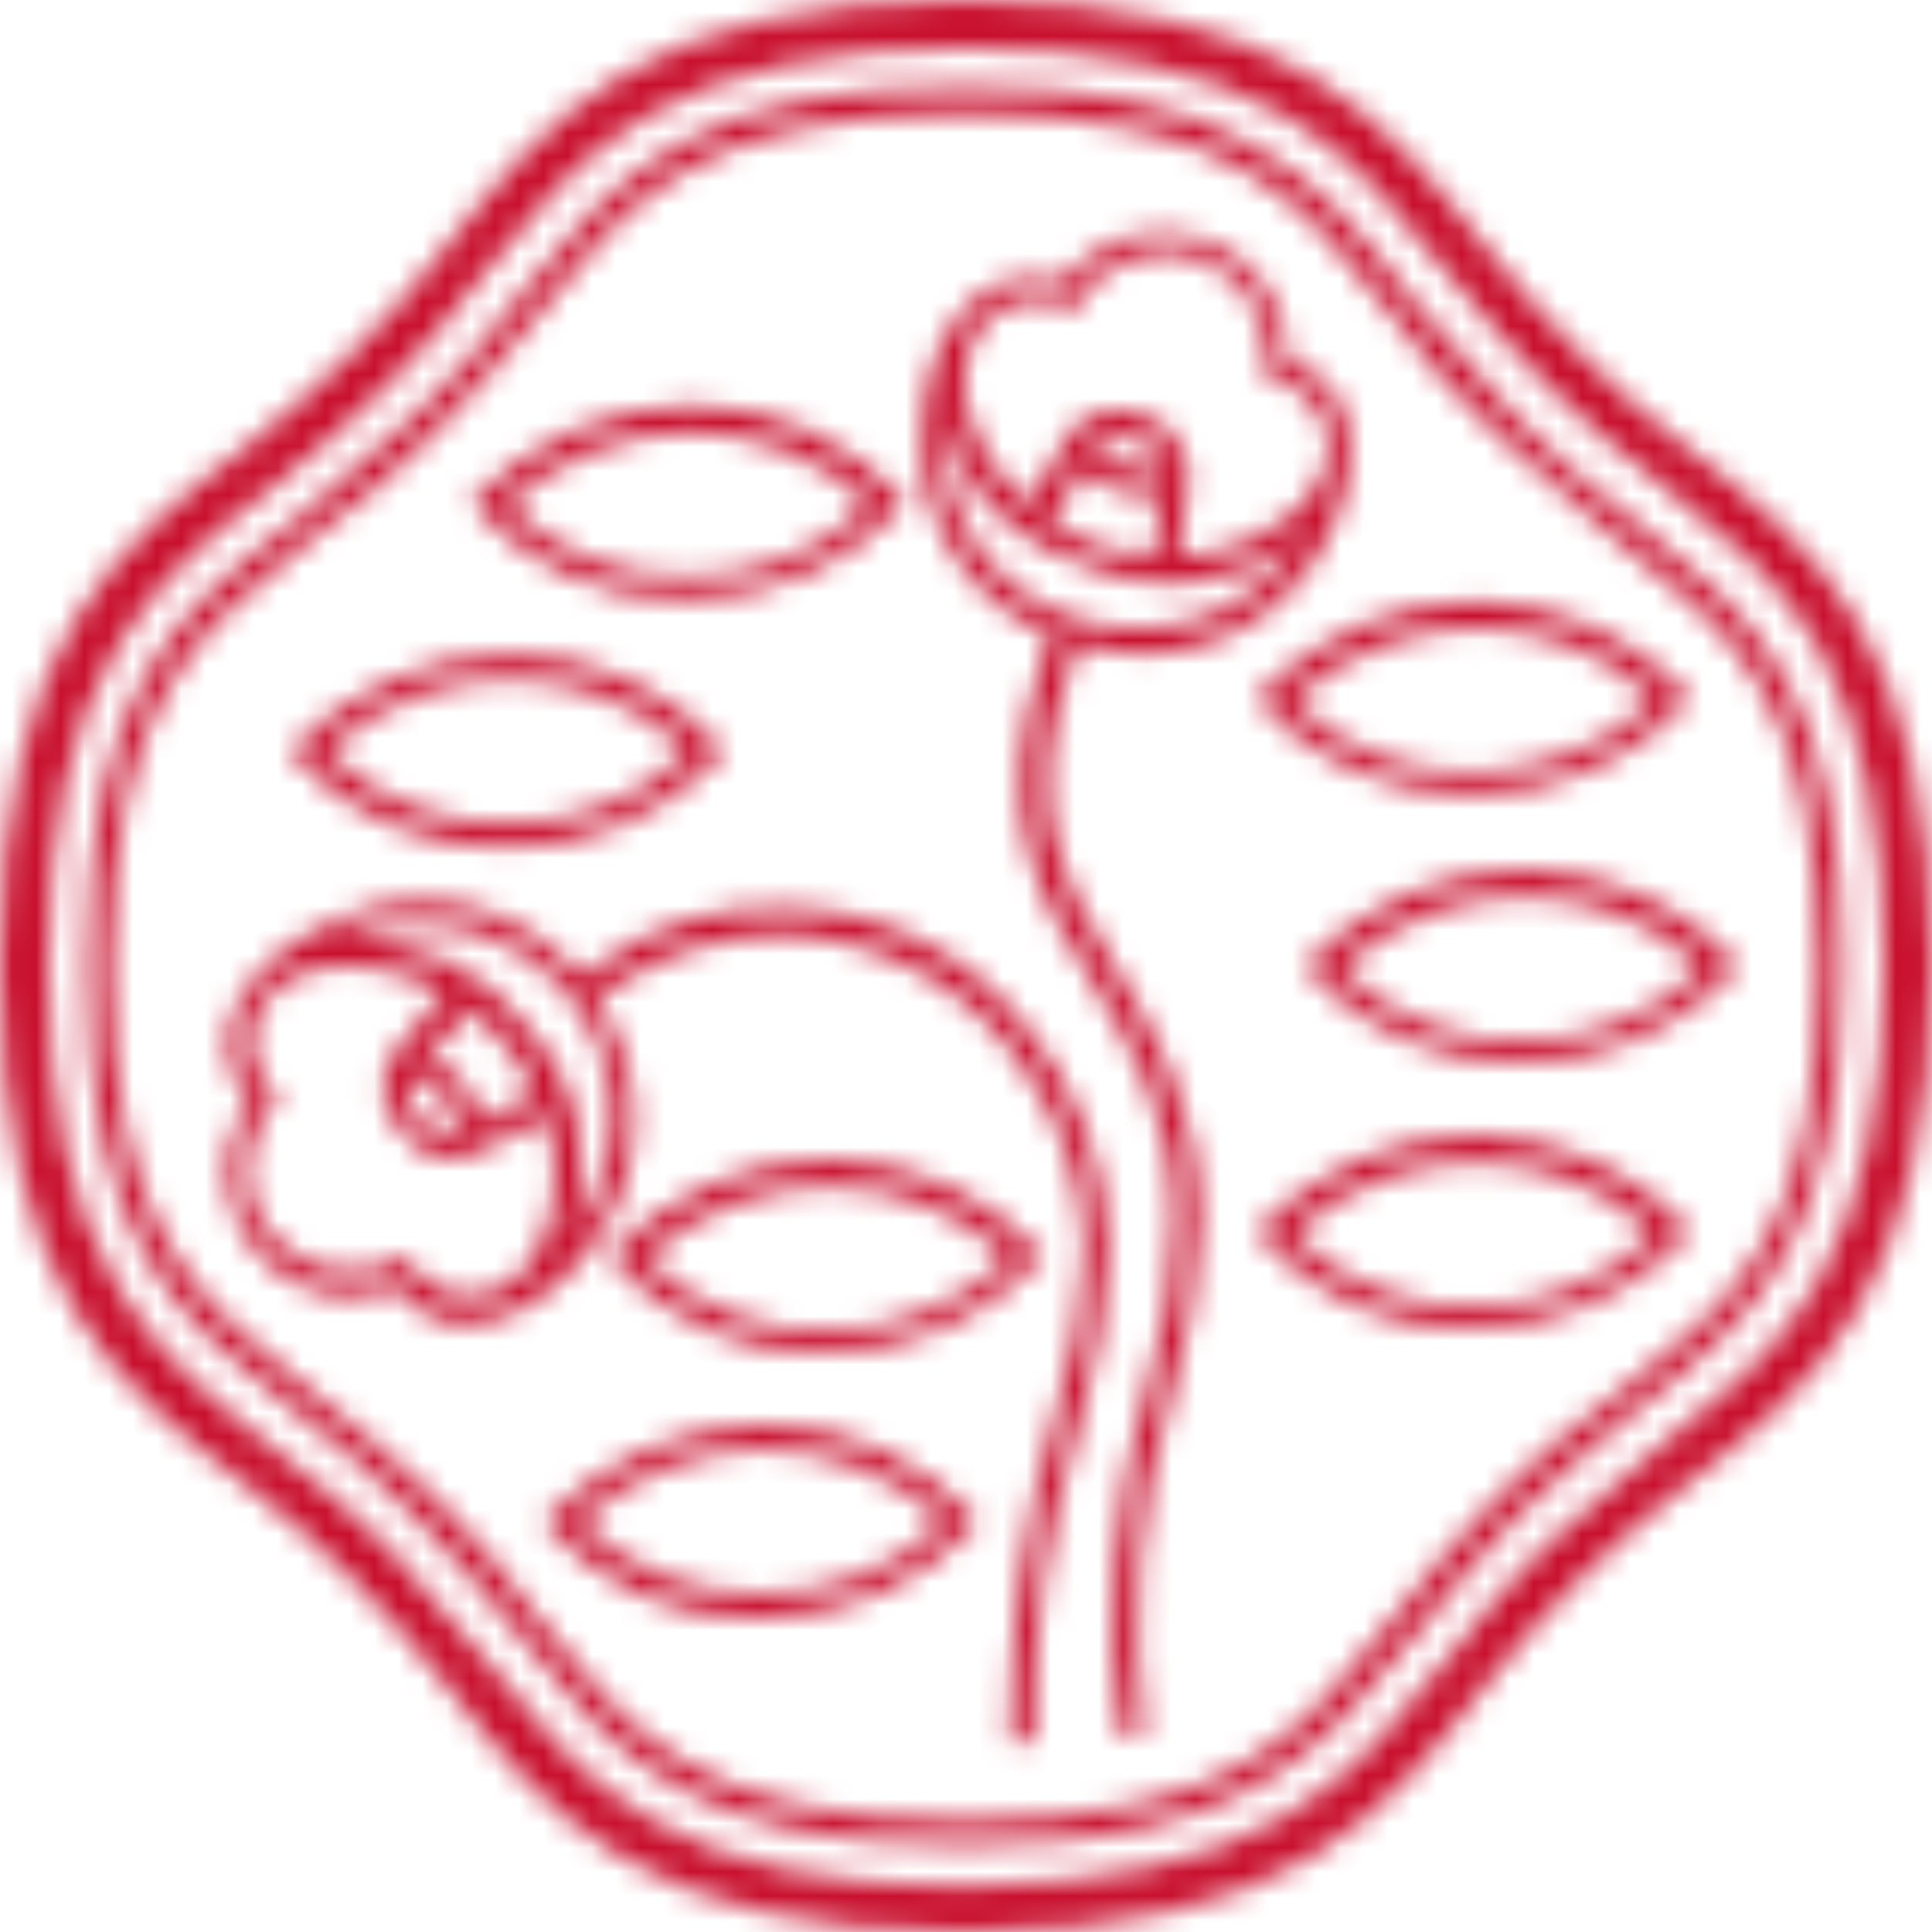 <?xml version="1.0" encoding="utf-8"?>
<!-- Generator: Adobe Illustrator 24.0.1, SVG Export Plug-In . SVG Version: 6.00 Build 0)  -->
<svg version="1.1" id="Layer_1" xmlns="http://www.w3.org/2000/svg" xmlns:xlink="http://www.w3.org/1999/xlink" x="0px" y="0px"
	 viewBox="0 0 80 80" style="enable-background:new 0 0 80 80;" xml:space="preserve">
<style type="text/css">
	.st0{filter:url(#Adobe_OpacityMaskFilter);}
	.st1{fill-rule:evenodd;clip-rule:evenodd;fill:#FFFFFF;}
	.st2{mask:url(#mask-2_1_);}
	.st3{fill-rule:evenodd;clip-rule:evenodd;fill:#C8102E;}
</style>
<title>0F2B11B8-2DD8-4600-864B-34997554F97C</title>
<desc>Created with sketchtool.</desc>
<g id="Symbols">
	<g id="Footer" transform="translate(-165, -48)">
		<g id="Left">
			<g transform="translate(165, 48)">
				<g id="Logo_x2F_Camellia">
					<g id="Camellia_Logo_Black">
						<g id="Logo">
						</g>
						<defs>
							<filter id="Adobe_OpacityMaskFilter" filterUnits="userSpaceOnUse" x="0" y="0" width="80" height="80">
								<feColorMatrix  type="matrix" values="1 0 0 0 0  0 1 0 0 0  0 0 1 0 0  0 0 0 1 0"/>
							</filter>
						</defs>
						<mask maskUnits="userSpaceOnUse" x="0" y="0" width="80" height="80" id="mask-2_1_">
							<g class="st0">
								<path id="path-1_1_" class="st1" d="M63.2,36c-3.5,0-6.8,1.5-9.2,4c2.2,2.6,5.5,4,8.9,4c3.5,0,6.8-1.4,9.1-4
									C69.8,37.5,66.6,36.1,63.2,36 M63.1,43.1c-2.8,0.1-5.6-1-7.6-3c2.1-1.9,4.8-3,7.6-3c2.8,0,5.5,1.1,7.4,3
									C68.6,42,65.9,43.1,63.1,43.1 M61.2,47c-3.5,0-6.8,1.5-9.2,4c2.2,2.6,5.5,4.1,8.9,4c3.5,0,6.8-1.4,9.1-4
									C67.8,48.5,64.6,47.1,61.2,47 M61.1,54.1c-2.8,0.1-5.6-1-7.6-3c2.1-1.9,4.8-3,7.6-3c2.8,0,5.5,1.1,7.4,3
									C66.6,53,63.9,54.1,61.1,54.1 M31.7,59c-3.5,0-6.8,1.5-9.2,4c2.2,2.6,5.5,4.1,8.9,4c3.5,0,6.8-1.4,9.1-4
									C38.3,60.5,35.1,59,31.7,59 M31.6,66c-2.8,0.1-5.6-1-7.6-3c2.1-1.9,4.8-3,7.6-3c2.8,0,5.5,1.1,7.5,3
									C37.1,65,34.4,66,31.6,66 M34.4,48c-3.5,0-6.8,1.5-9.2,4c2.2,2.6,5.5,4.1,8.9,4c3.5,0,6.8-1.4,9.1-4
									C41,49.5,37.8,48.1,34.4,48 M34.3,55.1c-2.8,0.1-5.6-1-7.6-3c2.1-1.9,4.8-3,7.6-3c2.8,0,5.5,1.1,7.5,3
									C39.8,54,37.1,55.1,34.3,55.1 M21.2,27.1c-3.5,0-6.8,1.5-9.2,4c2.2,2.6,5.5,4,8.9,4c3.5,0,6.8-1.4,9.1-4
									C27.8,28.6,24.6,27.1,21.2,27.1 M21.1,34.1c-2.8,0.1-5.6-1-7.6-3c2.1-1.9,4.8-3,7.6-3c2.8,0,5.5,1.1,7.4,3
									C26.6,33.1,23.9,34.1,21.1,34.1 M28.7,16.8c-3.5,0-6.8,1.5-9.2,4c2.2,2.6,5.5,4.1,8.9,4c3.5,0,6.8-1.4,9.1-4
									C35.3,18.3,32.1,16.8,28.7,16.8 M28.6,23.9c-2.8,0.1-5.6-1-7.6-3c2.1-1.9,4.8-3,7.6-3c2.8,0,5.5,1.1,7.4,3
									C34.1,22.8,31.4,23.9,28.6,23.9 M61.2,24.9c-3.5,0-6.8,1.5-9.2,4c2.2,2.6,5.5,4,8.9,4c3.5,0,6.8-1.4,9.1-4
									C67.8,26.4,64.6,25,61.2,24.9 M61.1,32c-2.8,0.1-5.6-1-7.6-3c2.1-1.9,4.8-3,7.6-3c2.8,0,5.5,1,7.4,3
									C66.6,30.9,63.9,31.9,61.1,32 M65.4,65.4c1.4-1.4,2.9-2.7,4.4-3.9C75.1,57.4,80,53.5,80,40s-4.9-17.4-10.2-21.5
									c-1.6-1.2-3-2.5-4.4-3.9c-1.4-1.4-2.7-2.9-3.9-4.4C57.4,5,53.5,0,40,0S22.6,5,18.5,10.2c-1.2,1.6-2.5,3-3.9,4.4
									c-1.4,1.4-2.9,2.7-4.4,3.9C4.9,22.6,0,26.4,0,40s4.9,17.4,10.2,21.5c1.6,1.2,3,2.5,4.4,3.9c1.4,1.4,2.7,2.9,3.9,4.4
									C22.6,75.1,26.5,80,40,80s17.4-4.9,21.5-10.2C62.7,68.3,64,66.8,65.4,65.4 M40,78.1c-5.8,0-9.9-0.9-13.1-2.8
									c-2.9-1.7-4.8-4.1-6.8-6.6c-1.3-1.6-2.6-3.1-4-4.6c-1.4-1.4-3-2.8-4.6-4c-2.5-2-4.9-3.9-6.6-6.8C2.9,49.9,2,45.8,2,40
									s0.9-9.9,2.8-13.1c1.7-2.9,4-4.8,6.6-6.8c1.6-1.3,3.1-2.6,4.6-4.1c1.4-1.4,2.8-3,4-4.6c2-2.5,3.9-4.9,6.8-6.6
									C30.1,2.9,34.3,2,40,2s9.9,0.9,13.2,2.8c2.9,1.7,4.8,4.1,6.8,6.6c1.3,1.6,2.6,3.1,4.1,4.6c1.4,1.4,3,2.8,4.6,4
									c2.5,2,4.9,3.9,6.6,6.8C77.1,30.1,78,34.3,78,40s-0.9,9.9-2.8,13.2c-1.7,2.9-4.1,4.8-6.6,6.8c-1.6,1.3-3.1,2.6-4.6,4
									c-1.4,1.4-2.8,3-4,4.6c-2,2.5-3.9,4.9-6.8,6.6C50,77.1,45.8,78,40,78.1 M67,57.7c-1.8,1.3-3.5,2.8-5,4.3
									c-1.5,1.6-3,3.3-4.3,5c-3.8,4.8-6.6,8.4-17.7,8.4S26.1,71.8,22.3,67c-1.3-1.8-2.8-3.5-4.3-5c-1.6-1.5-3.3-3-5-4.3
									C8.1,53.8,4.6,51,4.6,40s3.5-13.8,8.3-17.7c1.8-1.3,3.5-2.8,5-4.3c1.6-1.6,3-3.3,4.4-5c3.8-4.8,6.6-8.3,17.7-8.3
									s13.8,3.5,17.6,8.3c1.3,1.8,2.8,3.5,4.4,5c1.6,1.5,3.3,3,5,4.4c4.8,3.8,8.3,6.6,8.3,17.7S71.9,53.8,67,57.7 M58.6,67.7
									c1.3-1.7,2.7-3.3,4.2-4.9c1.5-1.5,3.1-2.9,4.8-4.3c4.9-3.8,8.7-6.9,8.7-18.5c0-5.3-0.8-9.2-2.5-12.1
									c-1.5-2.6-3.7-4.4-6.2-6.4c-1.7-1.3-3.4-2.7-4.9-4.3c-1.5-1.6-2.9-3.2-4.3-4.9c-1.9-2.5-3.7-4.7-6.4-6.2
									C49.2,4.4,45.3,3.6,40,3.6s-9.2,0.8-12.1,2.5c-2.7,1.6-4.4,3.7-6.4,6.2c-1.3,1.7-2.7,3.4-4.3,4.9c-1.6,1.5-3.2,2.9-4.9,4.3
									C7.4,25.3,3.6,28.4,3.6,40s3.8,14.6,8.7,18.5c1.7,1.3,3.4,2.7,4.9,4.3c1.5,1.6,3,3.2,4.3,4.9c3.9,4.9,6.9,8.7,18.5,8.7
									S54.7,72.5,58.6,67.7 M55,16c-0.5-0.5-1-0.9-1.7-1.1c0.1-2.2-1.4-4.3-3.5-5s-4.5,0-5.8,1.8c-0.7-0.2-1.3-0.2-2-0.1
									c-1.8,0.3-3.8,2.6-3.8,6.4c-0.2,3.6,2,7,5.3,8.3c-0.1,0.2-0.2,0.7-0.3,0.9c-2.2,6.5-0.2,9.9,2,13.4c1.6,2.7,3.4,5.5,3.4,10
									c0,2.3-0.4,4.7-1.1,6.9c-1.4,4.7-1.8,9.6-1.1,14.4h1c-0.6-4.7-0.3-9.6,1.1-14.1c0.7-2.3,1.1-4.7,1.2-7.1
									c0-4.8-1.9-7.9-3.5-10.6c-2.1-3.5-3.9-6.5-1.9-12.5c0.1-0.2,0.3-0.7,0.4-0.9c3.6,1.1,7.5-0.2,9.6-3.3
									C56.3,20.4,56.3,17.4,55,16 M44.5,25.6c-3.5-1.1-5.7-4.5-5.4-8.2c0.8,3,3.1,5.3,6.1,6.1c2.9,1.2,6.2,0.7,8.6-1.2
									C51.9,25.5,48,26.8,44.5,25.6 M48.2,19.2c-0.1,0.4-1.1,0.3-1.6,0.1s-1.3-0.6-1.2-1c0.1-0.4,1.1-0.3,1.5-0.1
									C47.5,18.3,48.4,18.8,48.2,19.2 M46.3,20.3c0.6,0.2,1.2,0.3,1.8,0.2c-0.1,0.6-0.3,2.1-0.4,2.6h-0.2
									c-1.3-0.2-2.6-0.6-3.8-1.3l-0.2-0.1c0.2-0.5,1-1.8,1.3-2.3C45.2,19.8,45.7,20.1,46.3,20.3 M51.7,22.4
									c-0.9,0.4-1.9,0.6-2.9,0.7c0.1-0.9,0.4-2.5,0.4-3.2c0.1-1.2-0.7-2.4-1.9-2.7c-1.1-0.5-2.5-0.1-3.1,0.9
									c-0.4,0.6-1.2,2-1.6,2.8c-1.4-1.2-2.4-2.9-2.7-4.7c-0.1-1,0.2-2,0.8-2.8c1-1.1,2.6-1.3,3.7-0.5c0.9-1.9,3.1-2.9,5.2-2.2
									c2,0.7,3.2,2.8,2.8,4.9c1.4,0.2,2.5,1.3,2.6,2.7C55.1,19.8,54,21.4,51.7,22.4 M42.3,42.3c-2.4-3-6.1-4.7-9.9-4.7
									c-2.8-0.1-5.6,0.8-7.8,2.5L24,40.4c-2.4-2.9-6.4-3.9-9.8-2.4c-3.5,1.4-5.1,3.9-4.7,5.8c0.1,0.7,0.4,1.3,0.8,1.8
									c-1.3,1.8-1.2,4.3,0.2,6.1c1.4,1.8,3.8,2.5,5.9,1.6c0.4,0.5,1,1,1.6,1.3c1.7,0.7,4.6-0.2,6.7-3.3c2.1-3,2.1-6.9,0-9.9
									l0.5-0.4c2.1-1.5,4.6-2.3,7.2-2.3c4.1,0.1,7.9,2.2,10.1,5.7c1.5,2.1,2.3,4.7,2.4,7.3c-0.1,2.4-0.5,4.7-1.2,6.9
									c-1.3,4.4-1.9,8.9-1.9,13.5h1c-0.1-4.5,0.6-9,1.9-13.2c0.7-2.3,1.1-4.8,1.2-7.2C45.8,48.1,44.5,44.8,42.3,42.3 M22.3,51.7
									c-0.4,0.9-1.2,1.6-2.2,1.9c-1.3,0.3-2.7-0.3-3.3-1.6c-1.8,1.2-4.2,0.8-5.6-0.9c-1.4-1.7-1.2-4.1,0.3-5.7
									c-1.1-0.9-1.4-2.4-0.7-3.7c0.7-1.3,2.5-2,4.8-1.6c1,0.2,2,0.5,2.8,1c-0.6,0.7-1.7,1.9-2,2.4c-0.8,1-0.7,2.4,0.2,3.3
									c0.7,1.1,2,1.5,3.2,0.9c0.6-0.3,2.1-1,2.8-1.5C23.2,48.1,23.1,50,22.3,51.7 M17.7,43.8c0.4-0.4,1.4-1.6,1.8-2l0.1,0.1
									c1,0.9,1.9,1.9,2.5,3.1l0.1,0.2c-0.5,0.3-1.8,1-2.3,1.3C19.7,45.2,18.8,44.2,17.7,43.8 M18.7,47c-0.3,0.3-1-0.4-1.4-0.7
									C17,45.8,16.6,45,17,44.7c0.3-0.3,1.1,0.4,1.4,0.7C18.7,45.9,19.1,46.7,18.7,47 M23.7,51.1c0.9-2.9,0.3-6.2-1.8-8.5
									c-1.8-2.5-4.8-3.9-7.9-3.6c3.3-1.6,7.3-0.6,9.6,2.3C25.9,44.1,25.9,48.2,23.7,51.1"/>
							</g>
						</mask>
						<g id="Mixin_x2F_Fill_x2F_White" class="st2">
							<rect id="Box" class="st3" width="80" height="80"/>
						</g>
					</g>
				</g>
			</g>
		</g>
	</g>
</g>
</svg>
